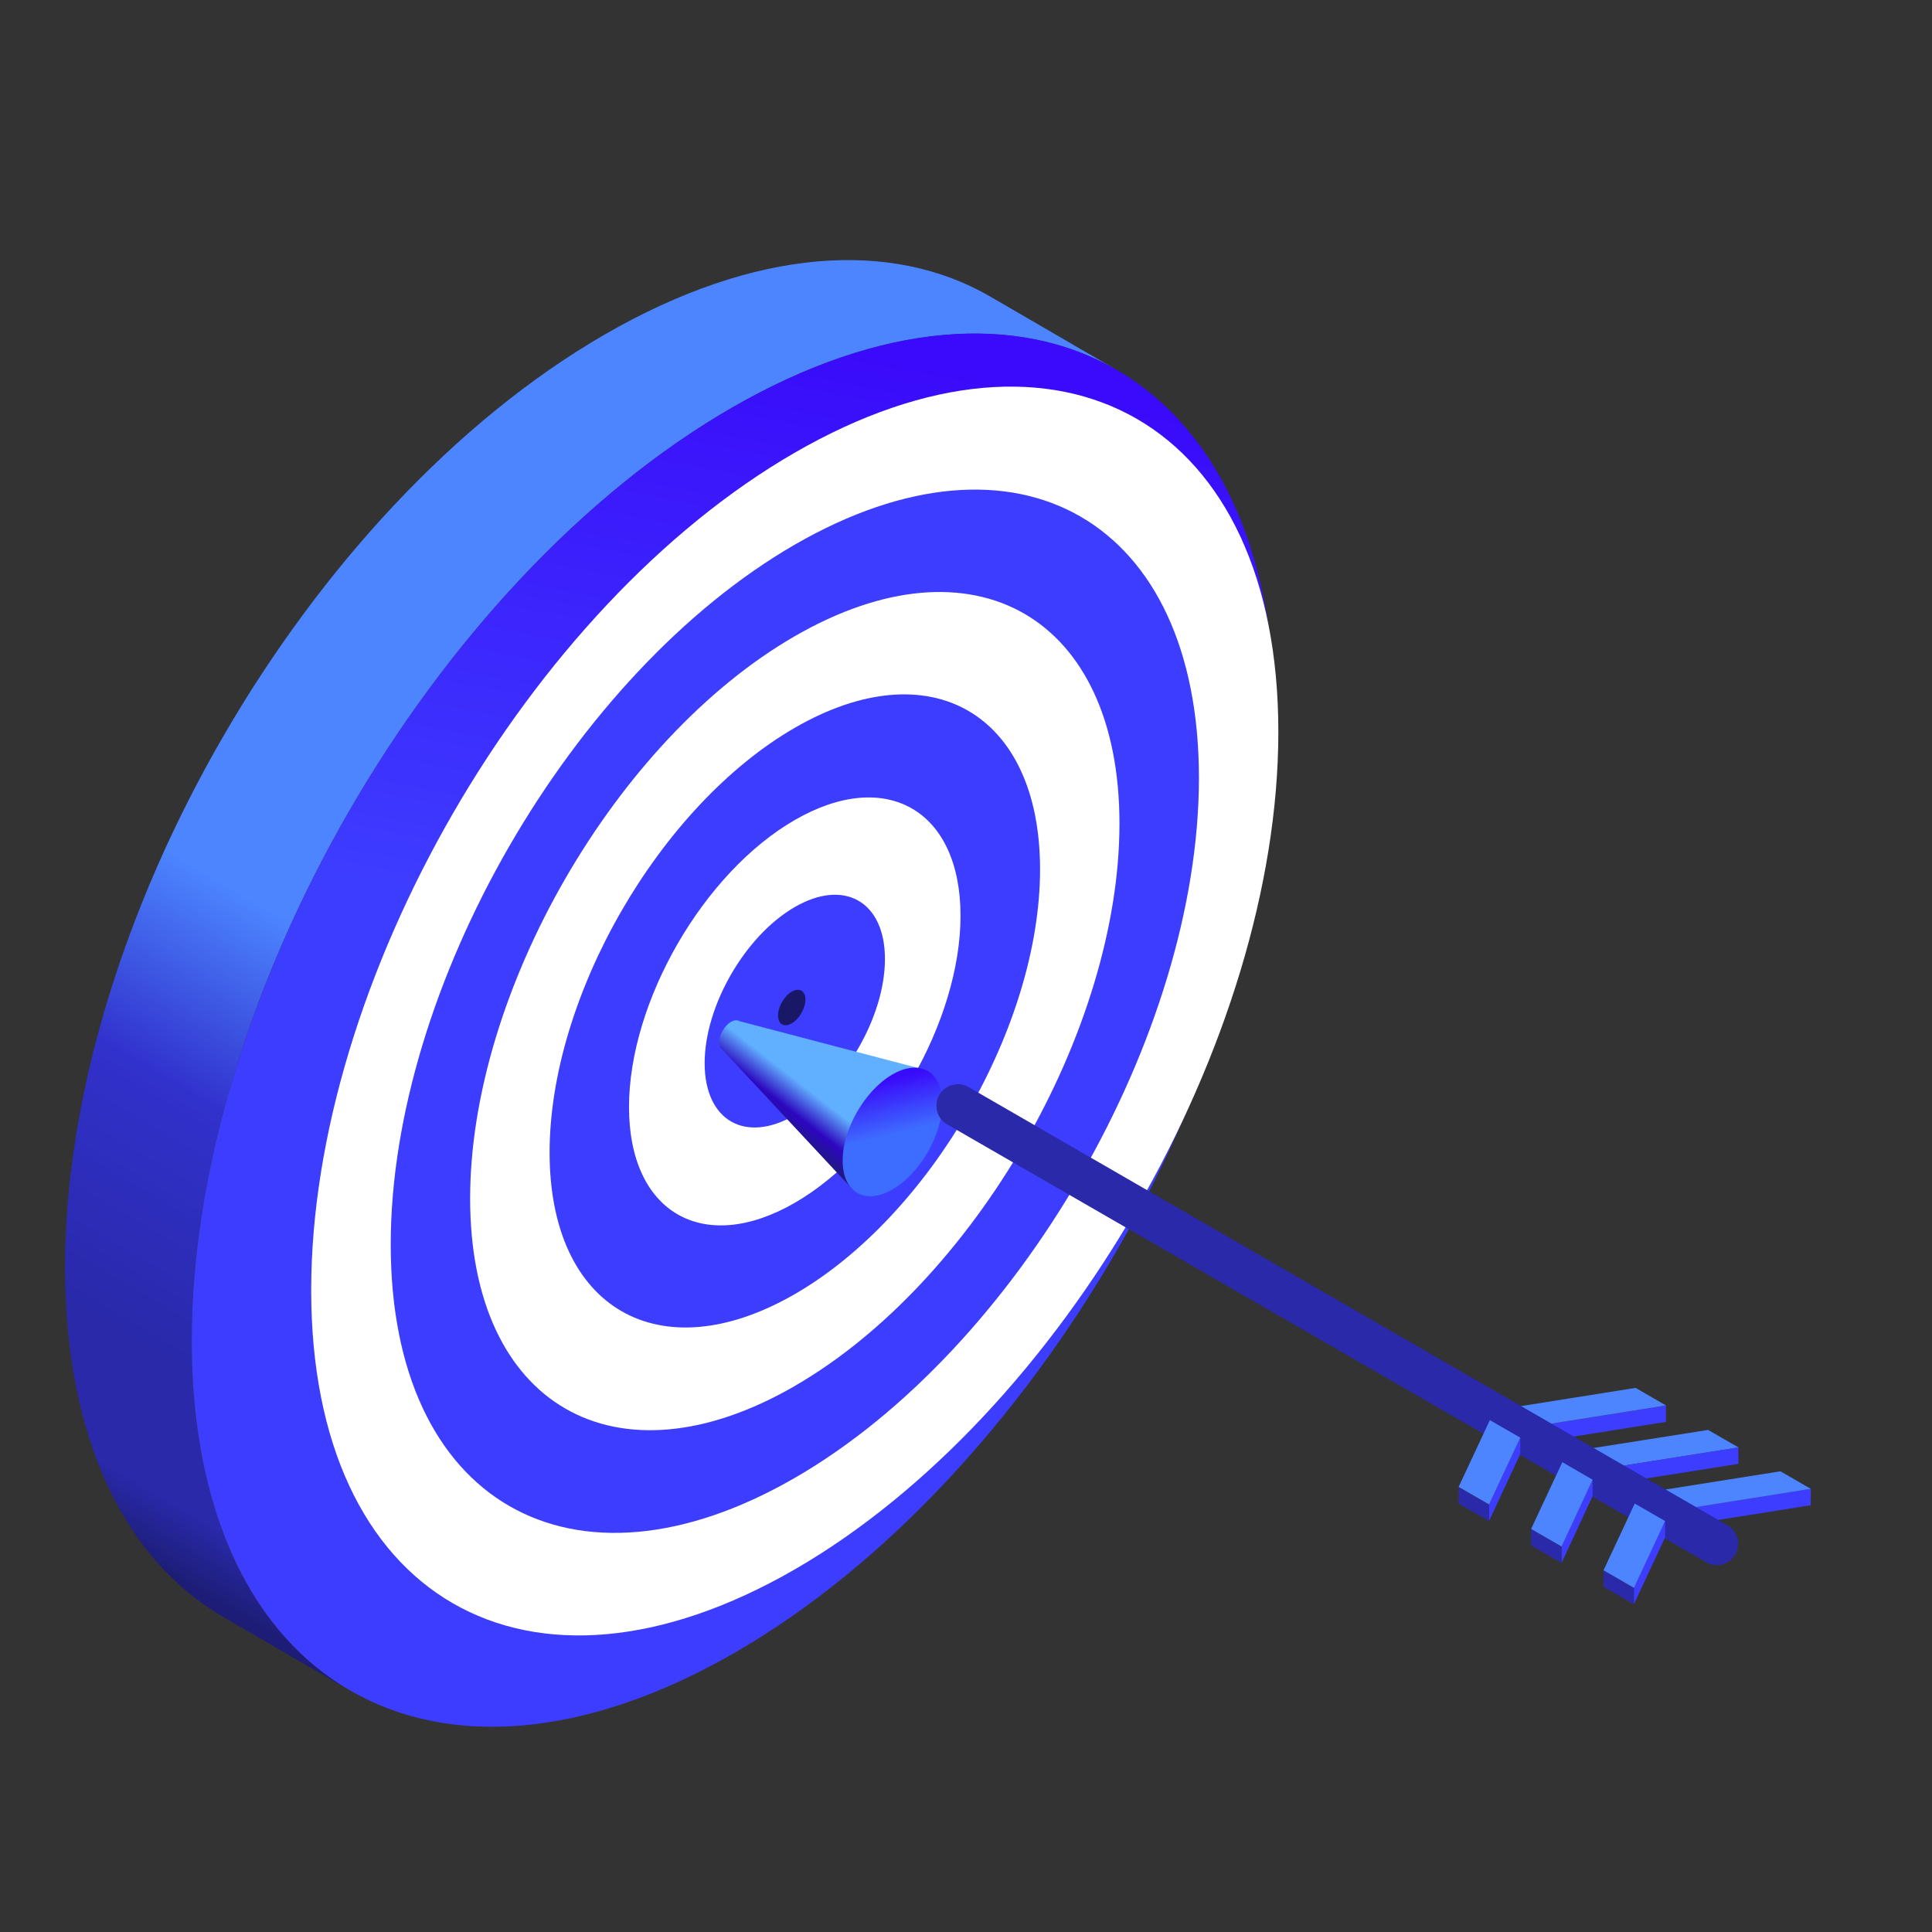 <?xml version="1.0" encoding="UTF-8"?>
<!-- Created with Inkscape (http://www.inkscape.org/) -->
<svg width="120" height="120" version="1.1" viewBox="0 0 31.75 31.75" xmlns="http://www.w3.org/2000/svg" xmlns:cc="http://creativecommons.org/ns#" xmlns:dc="http://purl.org/dc/elements/1.1/" xmlns:rdf="http://www.w3.org/1999/02/22-rdf-syntax-ns#">
 <rect x="0" y="0" width="31.75" height="31.75" fill="#333333" stroke="none"/>
 <defs>
  <clipPath id="clipPath8060">
   <path d="m3713.4 1556.5c0-14.91-10.47-33.04-23.38-40.5-12.92-7.45-23.39-1.41-23.39 13.51 0 14.9 10.47 33.03 23.38 40.49 12.92 7.45 23.39 1.41 23.39-13.5z"/>
  </clipPath>
  <linearGradient id="linearGradient8068" x2="1" gradientTransform="matrix(11.206 -45.406 -45.406 -11.206 3684.1 1566.9)" gradientUnits="userSpaceOnUse">
   <stop stop-color="#3a0afa" offset="0"/>
   <stop stop-color="#3d6dff" offset=".554"/>
   <stop stop-color="#3d6dff" offset="1"/>
  </linearGradient>
  <clipPath id="clipPath8036">
   <path d="m3618.2 1595c-1 0.65-2.43 0.59-4.01-0.32-3.06-1.77-5.54-6.06-5.54-9.6 0-1.66 0.59-2.8 1.48-3.42l61.61-66.13 33.59 56.63z"/>
  </clipPath>
  <linearGradient id="linearGradient8050" x2="1" gradientTransform="matrix(40.211 51.467 51.467 -40.211 3634.4 1544.7)" gradientUnits="userSpaceOnUse">
   <stop stop-color="#1d1d77" offset="0"/>
   <stop stop-color="#2c07bf" offset=".169"/>
   <stop stop-color="#2c07bf" offset=".173"/>
   <stop stop-color="#61b0ff" offset=".373"/>
   <stop stop-color="#61b0ff" offset=".536"/>
   <stop stop-color="#61b0ff" offset="1"/>
  </linearGradient>
  <clipPath id="clipPath7566">
   <path d="m3614.5 1883c140.43 81.08 254.7 16.04 255.16-145.32 0.46-161.45-113.07-358.01-253.5-439.08-140.49-81.11-254.7-16.04-255.16 145.41-0.45 161.36 113.01 357.88 253.5 438.99"/>
  </clipPath>
  <linearGradient id="linearGradient7574" x2="1" gradientTransform="matrix(-102.38 -498.25 -498.25 102.38 3681.6 1913.1)" gradientUnits="userSpaceOnUse">
   <stop stop-color="#3a0afa" offset="0"/>
   <stop stop-color="#3d3dff" offset=".579"/>
   <stop stop-color="#3d3dff" offset="1"/>
  </linearGradient>
  <clipPath id="clipPath7540">
   <path d="m3736 1935.2c-46.25 26.88-110.3 23.09-180.98-17.72-140.5-81.11-253.96-277.63-253.5-439 0.23-80.2 28.53-136.62 74.17-163.15l59.45-34.55c-45.65 26.54-73.95 82.95-74.18 163.16-0.45 161.36 113.01 357.88 253.5 438.99 70.68 40.81 134.74 44.6 181 17.72z"/>
  </clipPath>
  <linearGradient id="linearGradient7556" x2="1" gradientTransform="matrix(358.58 621.09 621.09 -358.58 3316.9 1349.1)" gradientUnits="userSpaceOnUse">
   <stop stop-color="#1d1d77" offset="0"/>
   <stop stop-color="#2929aa" offset=".042"/>
   <stop stop-color="#2929aa" offset=".122"/>
   <stop stop-color="#3131cc" offset=".281"/>
   <stop stop-color="#4c85ff" offset=".414"/>
   <stop stop-color="#4c85ff" offset=".944"/>
   <stop stop-color="#4c85ff" offset="1"/>
  </linearGradient>
 </defs>
 <g transform="translate(0 -265.25)">
  <g transform="translate(19.216 -13.603)">
   <g transform="matrix(.035 0 0 -.035 -133.7 351.46)">
    <g clip-path="url(#clipPath7540)">
     <path d="m3736 1935.2c-46.25 26.88-110.3 23.09-180.98-17.72-140.5-81.11-253.96-277.63-253.5-439 0.23-80.2 28.53-136.62 74.17-163.15l59.45-34.55c-45.65 26.54-73.95 82.95-74.18 163.16-0.45 161.36 113.01 357.88 253.5 438.99 70.68 40.81 134.74 44.6 181 17.72l-59.46 34.55" fill="url(#linearGradient7556)"/>
    </g>
   </g>
   <g transform="matrix(.035 0 0 -.035 -133.7 351.46)">
    <g clip-path="url(#clipPath7566)">
     <path d="m3614.5 1883c140.43 81.08 254.7 16.04 255.16-145.32 0.46-161.45-113.07-358.01-253.5-439.08-140.49-81.11-254.7-16.04-255.16 145.41-0.45 161.36 113.01 357.88 253.5 438.99" fill="url(#linearGradient7574)"/>
    </g>
   </g>
   <g>
    <path d="m1.792 290.88c0 5.068-3.558 11.23-7.947 13.764-4.389 2.534-7.947 0.48-7.947-4.588 0-5.068 3.558-11.231 7.947-13.764 4.389-2.534 7.947-0.48 7.947 4.588" fill="#fff"/>
    <path d="m-6.154 303.14c-3.662 2.114-6.641 0.394-6.641-3.834-3.53e-4 -4.229 2.979-9.389 6.641-11.503s6.641-0.394 6.641 3.834c0 4.229-2.979 9.389-6.641 11.503" fill="#3d3dff"/>
    <path d="m-6.154 301.63c-2.942 1.699-5.336 0.317-5.336-3.08-3.44e-4 -3.397 2.393-7.543 5.335-9.242 2.942-1.698 5.336-0.316 5.336 3.08 0 3.398-2.394 7.543-5.335 9.241" fill="#fff"/>
    <path d="m-6.154 300.12c-2.223 1.283-4.03 0.239-4.03-2.327 0-2.565 1.808-5.697 4.03-6.98 2.222-1.283 4.03-0.239 4.03 2.327s-1.808 5.697-4.03 6.98" fill="#3d3dff"/>
    <path d="m-6.155 298.62c-1.502 0.867-2.724 0.162-2.724-1.573 0-1.734 1.222-3.851 2.724-4.718 1.502-0.867 2.724-0.162 2.724 1.573s-1.222 3.851-2.724 4.718" fill="#fff"/>
    <path d="m-6.155 297.18c-0.817 0.472-1.481 0.088-1.481-0.855 0-0.943 0.665-2.094 1.481-2.566 0.817-0.472 1.482-0.088 1.482 0.855 0 0.943-0.665 2.095-1.482 2.567" fill="#3d3dff"/>
    <path d="m-6.286 295.64c-0.037 0-0.067-0.018-0.085-0.05-0.011-0.02-0.017-0.045-0.018-0.076-0.002-0.116 0.081-0.259 0.183-0.32 0.03-0.017 0.058-0.025 0.083-0.025 0.06 0 0.102 0.046 0.102 0.127 3.44e-4 0.012-3.44e-4 0.024-0.002 0.036-0.013 0.108-0.089 0.23-0.181 0.284-0.029 0.017-0.057 0.025-0.082 0.025" fill="#1718bf"/>
    <path d="m-5.98 295.28c0 0.144-0.101 0.319-0.225 0.391-0.125 0.072-0.225 0.014-0.225-0.13 0-0.144 0.101-0.319 0.225-0.391 0.125-0.072 0.225-0.014 0.225 0.13" fill="#181866"/>
   </g>
   <g transform="matrix(.035 0 0 -.035 -133.7 351.46)">
    <g clip-path="url(#clipPath8036)">
     <path d="m3618.2 1595c-1 0.65-2.43 0.59-4.01-0.32-3.06-1.77-5.54-6.06-5.54-9.6 0-1.66 0.59-2.8 1.48-3.42l61.61-66.13 33.59 56.63-87.13 22.84" fill="url(#linearGradient8050)"/>
    </g>
   </g>
   <g transform="matrix(.035 0 0 -.035 -133.7 351.46)">
    <g clip-path="url(#clipPath8060)">
     <path d="m3713.4 1556.5c0-14.91-10.47-33.04-23.38-40.5-12.92-7.45-23.39-1.41-23.39 13.51 0 14.9 10.47 33.03 23.38 40.49 12.92 7.45 23.39 1.41 23.39-13.5" fill="url(#linearGradient8068)"/>
    </g>
   </g>
   <g>
    <path d="m8.162 301.95-7.14e-4 0.27-1.892 0.301 7.15e-4 -0.27 1.892-0.3" fill="#3d3dff"/>
    <path d="m6.27 302.25-7.14e-4 0.27-0.5-0.288 0.001-0.27 0.499 0.288" fill="#3d3dff"/>
    <path d="m8.162 301.95-1.892 0.3-0.499-0.288 1.892-0.301 0.499 0.289" fill="#4c85ff"/>
    <path d="m9.353 302.64-1.894 0.3-0.499-0.289 1.894-0.299 0.5 0.288" fill="#4c85ff"/>
   </g>
   <g fill="#3d3dff">
    <path d="m9.353 302.64-0.001 0.27-1.894 0.299 7.15e-4 -0.27 1.894-0.3"/>
    <path d="m7.459 302.94-7.14e-4 0.27-0.499-0.288 7.15e-4 -0.27 0.499 0.289"/>
    <path d="m10.542 303.32-7.94e-4 0.27-1.892 0.3 7.14e-4 -0.27 1.892-0.301"/>
    <path d="m8.65 303.62-7.15e-4 0.27-0.5-0.288 0.001-0.27 0.499 0.289"/>
   </g>
   <g>
    <path d="m10.542 303.32-1.892 0.301-0.499-0.289 1.892-0.3 0.499 0.288" fill="#4c85ff"/>
    <path d="m9.303 304.4-0.026 0.035c-0.066 0.092-0.172 0.141-0.282 0.141-0.058 0-0.119-0.013-0.172-0.049l-12.475-7.197c-0.168-0.097-0.225-0.313-0.128-0.485 0.061-0.101 0.163-0.163 0.273-0.172 0.071-9e-3 0.141 4e-3 0.207 0.044l12.471 7.201c0.172 0.097 0.229 0.313 0.132 0.48" fill="#2929aa"/>
    <path d="m5.768 302.48-0.001 0.27-0.512 1.097 7.14e-4 -0.27 0.513-1.097" fill="#3d3dff"/>
    <path d="m5.255 303.58-7.14e-4 0.27-0.5-0.288 7.15e-4 -0.27 0.5 0.289" fill="#2929aa"/>
    <path d="m5.768 302.48-0.513 1.097-0.5-0.289 0.513-1.097 0.5 0.288" fill="#4c85ff"/>
    <path d="m6.957 303.17-7.14e-4 0.27-0.51 1.098 7.14e-4 -0.27 0.51-1.098" fill="#3d3dff"/>
    <path d="m6.446 304.27-7.14e-4 0.27-0.501-0.29 7.15e-4 -0.27 0.501 0.289" fill="#2929aa"/>
    <path d="m6.957 303.17-0.51 1.098-0.501-0.289 0.513-1.097 0.499 0.289" fill="#4c85ff"/>
    <path d="m8.148 303.85-7.14e-4 0.27-0.513 1.097 0.001-0.27 0.512-1.097" fill="#3d3dff"/>
    <path d="m7.636 304.95-0.001 0.27-0.499-0.288 7.14e-4 -0.27 0.5 0.288" fill="#2929aa"/>
    <path d="m8.148 303.85-0.512 1.097-0.5-0.288 0.513-1.097 0.499 0.288" fill="#4c85ff"/>
   </g>
  </g>
 </g>
</svg>
